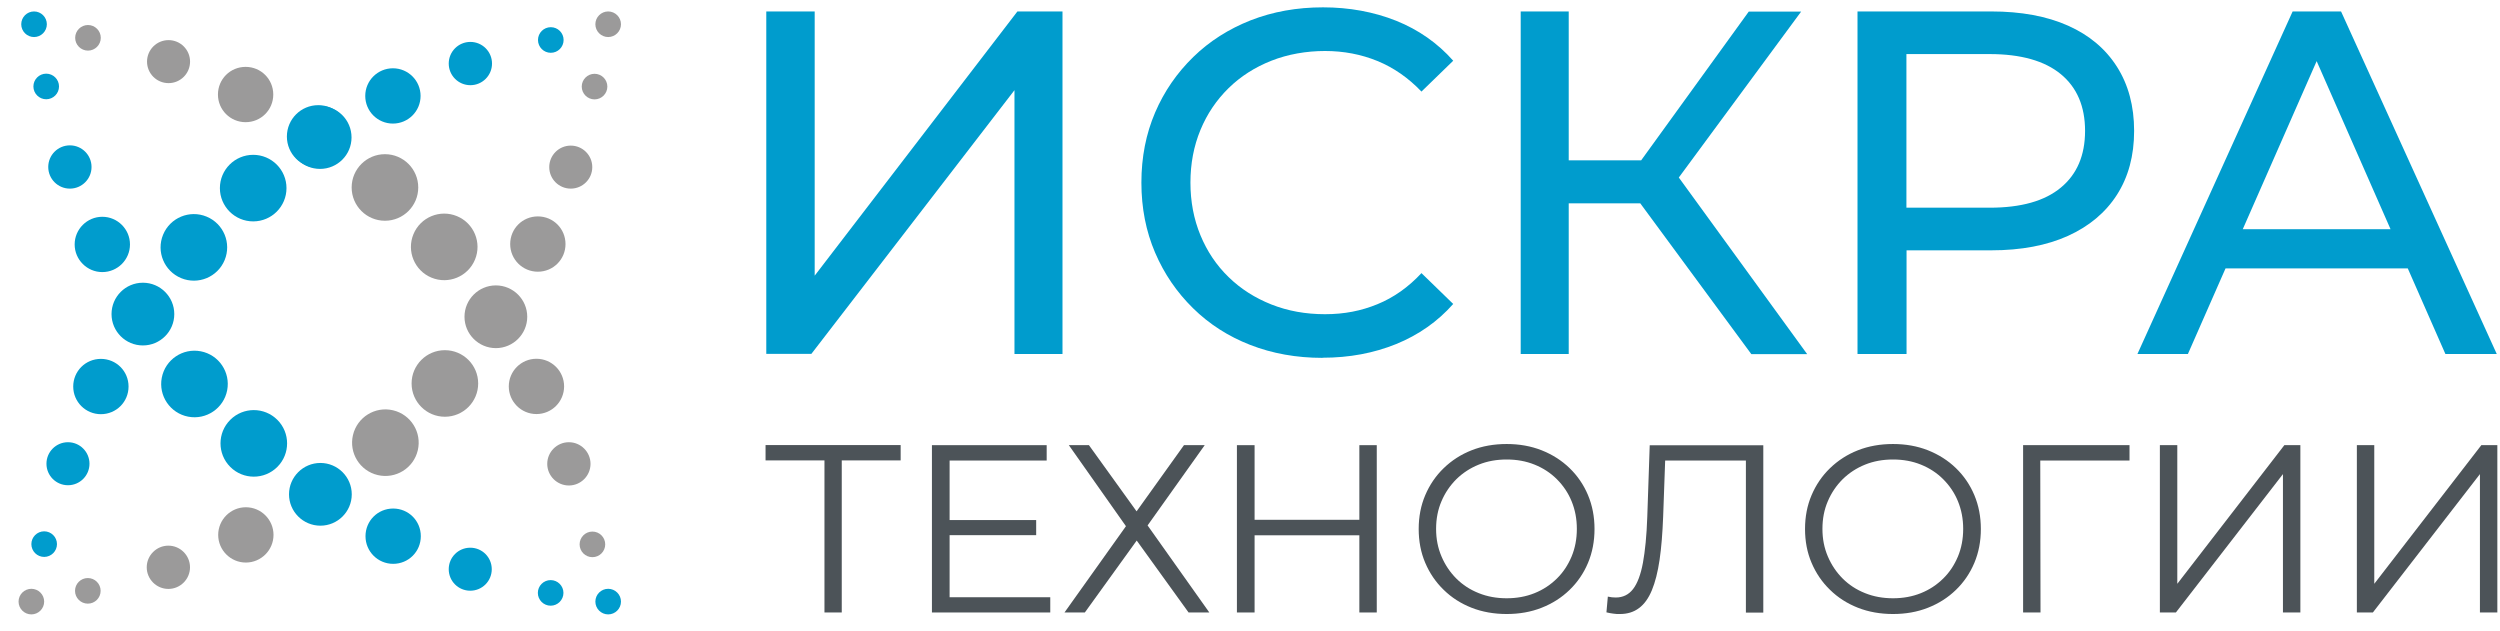 <?xml version="1.0" encoding="UTF-8"?> <svg xmlns="http://www.w3.org/2000/svg" width="321" height="81" viewBox="0 0 321 81" fill="none"><g clip-path="url(#clip0_11292_574224)"><path d="M5.672 71.509C4.767 71.509 4.027 70.769 4.027 69.865C4.027 68.961 4.767 68.222 5.672 68.222C6.576 68.222 7.316 68.961 7.316 69.865C7.316 70.769 6.576 71.509 5.672 71.509Z" fill="#009CCD"></path><path d="M8.727 62.304C10.253 62.304 11.49 61.068 11.49 59.543C11.49 58.018 10.253 56.781 8.727 56.781C7.202 56.781 5.965 58.018 5.965 59.543C5.965 61.068 7.202 62.304 8.727 62.304Z" fill="#009CCD"></path><path d="M12.954 53.181C10.997 53.181 9.402 51.603 9.402 49.63C9.402 47.658 10.981 46.08 12.954 46.08C14.927 46.08 16.506 47.658 16.506 49.63C16.506 51.603 14.927 53.181 12.954 53.181Z" fill="#009CCD"></path><path d="M18.349 44.355C20.574 44.355 22.378 42.552 22.378 40.328C22.378 38.104 20.574 36.301 18.349 36.301C16.124 36.301 14.32 38.104 14.32 40.328C14.32 42.552 16.124 44.355 18.349 44.355Z" fill="#009CCD"></path><path d="M28.843 33.398C29.747 31.218 28.711 28.718 26.529 27.815C24.348 26.912 21.847 27.947 20.944 30.128C20.04 32.308 21.076 34.808 23.258 35.712C25.439 36.615 27.94 35.579 28.843 33.398Z" fill="#009CCD"></path><path d="M32.51 28.427C34.871 28.427 36.785 26.514 36.785 24.154C36.785 21.793 34.871 19.88 32.51 19.88C30.148 19.88 28.234 21.793 28.234 24.154C28.234 26.514 30.148 28.427 32.51 28.427Z" fill="#009CCD"></path><path d="M41.092 21.688C38.855 21.688 37.047 19.88 37.047 17.644C37.047 15.409 38.855 13.601 41.092 13.601C43.328 13.601 45.137 15.409 45.137 17.644C45.137 19.88 43.328 21.688 41.092 21.688Z" fill="#009CCD"></path><path d="M50.45 15.868C52.412 15.868 54.002 14.279 54.002 12.318C54.002 10.357 52.412 8.768 50.45 8.768C48.489 8.768 46.898 10.357 46.898 12.318C46.898 14.279 48.489 15.868 50.45 15.868Z" fill="#009CCD"></path><path d="M60.396 10.938C61.931 10.938 63.175 9.694 63.175 8.16C63.175 6.626 61.931 5.382 60.396 5.382C58.861 5.382 57.617 6.626 57.617 8.16C57.617 9.694 58.861 10.938 60.396 10.938Z" fill="#009CCD"></path><path d="M70.722 6.779C71.631 6.779 72.367 6.043 72.367 5.135C72.367 4.227 71.631 3.491 70.722 3.491C69.814 3.491 69.078 4.227 69.078 5.135C69.078 6.043 69.814 6.779 70.722 6.779Z" fill="#009CCD"></path><path d="M76.34 12.762C75.435 12.762 74.695 12.022 74.695 11.118C74.695 10.214 75.435 9.475 76.34 9.475C77.244 9.475 77.984 10.214 77.984 11.118C77.984 12.022 77.244 12.762 76.34 12.762Z" fill="#9B9A9A"></path><path d="M73.286 24.219C74.812 24.219 76.048 22.983 76.048 21.458C76.048 19.933 74.812 18.696 73.286 18.696C71.76 18.696 70.523 19.933 70.523 21.458C70.523 22.983 71.76 24.219 73.286 24.219Z" fill="#9B9A9A"></path><path d="M69.06 34.887C67.103 34.887 65.508 33.309 65.508 31.337C65.508 29.364 67.086 27.786 69.06 27.786C71.033 27.786 72.611 29.364 72.611 31.337C72.611 33.309 71.033 34.887 69.06 34.887Z" fill="#9B9A9A"></path><path d="M63.669 44.7C61.449 44.7 59.641 42.892 59.641 40.673C59.641 38.454 61.449 36.645 63.669 36.645C65.889 36.645 67.698 38.454 67.698 40.673C67.698 42.892 65.889 44.7 63.669 44.7Z" fill="#9B9A9A"></path><path d="M57.123 53.51C59.484 53.51 61.398 51.597 61.398 49.236C61.398 46.876 59.484 44.963 57.123 44.963C54.762 44.963 52.848 46.876 52.848 49.236C52.848 51.597 54.762 53.51 57.123 53.51Z" fill="#9B9A9A"></path><path d="M53.644 57.822C54.187 55.525 52.763 53.223 50.465 52.681C48.167 52.139 45.865 53.561 45.322 55.858C44.78 58.156 46.203 60.457 48.501 60.999C50.799 61.542 53.102 60.119 53.644 57.822Z" fill="#9B9A9A"></path><path d="M31.567 72.232C29.611 72.232 28.016 70.637 28.016 68.681C28.016 66.725 29.611 65.131 31.567 65.131C33.524 65.131 35.119 66.725 35.119 68.681C35.119 70.637 33.524 72.232 31.567 72.232Z" fill="#9B9A9A"></path><path d="M21.619 75.618C20.089 75.618 18.84 74.369 18.84 72.84C18.84 71.312 20.089 70.062 21.619 70.062C23.148 70.062 24.398 71.312 24.398 72.84C24.398 74.369 23.148 75.618 21.619 75.618Z" fill="#9B9A9A"></path><path d="M11.277 77.508C12.185 77.508 12.921 76.772 12.921 75.864C12.921 74.957 12.185 74.221 11.277 74.221C10.369 74.221 9.633 74.957 9.633 75.864C9.633 76.772 10.369 77.508 11.277 77.508Z" fill="#9B9A9A"></path><path d="M11.297 6.499C10.392 6.499 9.652 5.76 9.652 4.856C9.652 3.952 10.392 3.212 11.297 3.212C12.201 3.212 12.941 3.952 12.941 4.856C12.941 5.76 12.201 6.499 11.297 6.499Z" fill="#9B9A9A"></path><path d="M21.641 10.674C23.167 10.674 24.404 9.438 24.404 7.913C24.404 6.388 23.167 5.151 21.641 5.151C20.116 5.151 18.879 6.388 18.879 7.913C18.879 9.438 20.116 10.674 21.641 10.674Z" fill="#9B9A9A"></path><path d="M31.536 15.688C29.579 15.688 27.984 14.11 27.984 12.137C27.984 10.165 29.563 8.587 31.536 8.587C33.509 8.587 35.088 10.165 35.088 12.137C35.088 14.11 33.509 15.688 31.536 15.688Z" fill="#9B9A9A"></path><path d="M40.864 21.556C43.089 21.556 44.893 19.753 44.893 17.529C44.893 15.305 43.089 13.502 40.864 13.502C38.639 13.502 36.836 15.305 36.836 17.529C36.836 19.753 38.639 21.556 40.864 21.556Z" fill="#009CCD"></path><path d="M49.428 28.344C51.789 28.344 53.703 26.431 53.703 24.071C53.703 21.71 51.789 19.797 49.428 19.797C47.066 19.797 45.152 21.71 45.152 24.071C45.152 26.431 47.066 28.344 49.428 28.344Z" fill="#9B9A9A"></path><path d="M60.988 33.337C61.892 31.157 60.855 28.657 58.674 27.753C56.493 26.85 53.992 27.885 53.088 30.066C52.185 32.247 53.221 34.747 55.402 35.65C57.584 36.553 60.084 35.518 60.988 33.337Z" fill="#9B9A9A"></path><path d="M68.88 53.165C70.841 53.165 72.431 51.576 72.431 49.615C72.431 47.654 70.841 46.065 68.88 46.065C66.918 46.065 65.328 47.654 65.328 49.615C65.328 51.576 66.918 53.165 68.88 53.165Z" fill="#9B9A9A"></path><path d="M73.044 62.337C71.515 62.337 70.266 61.088 70.266 59.559C70.266 58.03 71.515 56.781 73.044 56.781C74.574 56.781 75.823 58.03 75.823 59.559C75.823 61.088 74.574 62.337 73.044 62.337Z" fill="#9B9A9A"></path><path d="M76.066 71.541C76.974 71.541 77.71 70.805 77.71 69.898C77.71 68.99 76.974 68.254 76.066 68.254C75.158 68.254 74.422 68.99 74.422 69.898C74.422 70.805 75.158 71.541 76.066 71.541Z" fill="#9B9A9A"></path><path d="M70.703 77.772C69.799 77.772 69.059 77.032 69.059 76.128C69.059 75.224 69.799 74.484 70.703 74.484C71.607 74.484 72.347 75.224 72.347 76.128C72.347 77.032 71.607 77.772 70.703 77.772Z" fill="#009CCD"></path><path d="M60.38 75.848C58.85 75.848 57.617 74.615 57.617 73.087C57.617 71.558 58.85 70.325 60.38 70.325C61.909 70.325 63.142 71.558 63.142 73.087C63.142 74.615 61.909 75.848 60.38 75.848Z" fill="#009CCD"></path><path d="M50.481 72.397C48.525 72.397 46.93 70.819 46.93 68.847C46.93 66.874 48.508 65.296 50.481 65.296C52.455 65.296 54.033 66.874 54.033 68.847C54.033 70.819 52.455 72.397 50.481 72.397Z" fill="#009CCD"></path><path d="M41.138 67.498C38.918 67.498 37.109 65.69 37.109 63.471C37.109 61.252 38.918 59.443 41.138 59.443C43.358 59.443 45.166 61.252 45.166 63.471C45.166 65.69 43.358 67.498 41.138 67.498Z" fill="#009CCD"></path><path d="M35.611 59.951C37.28 58.282 37.28 55.576 35.611 53.907C33.941 52.238 31.234 52.238 29.565 53.907C27.895 55.576 27.895 58.282 29.565 59.951C31.234 61.62 33.941 61.62 35.611 59.951Z" fill="#009CCD"></path><path d="M29.169 50.112C29.616 47.794 28.098 45.553 25.78 45.107C23.461 44.661 21.22 46.178 20.773 48.496C20.327 50.813 21.844 53.054 24.163 53.5C26.481 53.947 28.723 52.43 29.169 50.112Z" fill="#009CCD"></path><path d="M13.138 34.936C11.181 34.936 9.586 33.342 9.586 31.386C9.586 29.43 11.181 27.835 13.138 27.835C15.094 27.835 16.689 29.43 16.689 31.386C16.689 33.342 15.094 34.936 13.138 34.936Z" fill="#009CCD"></path><path d="M8.974 24.219C10.509 24.219 11.753 22.975 11.753 21.441C11.753 19.907 10.509 18.663 8.974 18.663C7.439 18.663 6.195 19.907 6.195 21.441C6.195 22.975 7.439 24.219 8.974 24.219Z" fill="#009CCD"></path><path d="M5.933 12.745C5.029 12.745 4.289 12.006 4.289 11.102C4.289 10.198 5.029 9.458 5.933 9.458C6.838 9.458 7.578 10.198 7.578 11.102C7.578 12.006 6.838 12.745 5.933 12.745Z" fill="#009CCD"></path><path d="M78.09 4.757C77.185 4.757 76.445 4.018 76.445 3.113C76.445 2.209 77.185 1.47 78.09 1.47C78.994 1.47 79.734 2.209 79.734 3.113C79.734 4.018 78.994 4.757 78.09 4.757Z" fill="#9B9A9A"></path><path d="M4.027 78.889C3.123 78.889 2.383 78.149 2.383 77.245C2.383 76.341 3.123 75.602 4.027 75.602C4.931 75.602 5.671 76.341 5.671 77.245C5.671 78.149 4.931 78.889 4.027 78.889Z" fill="#9B9A9A"></path><path d="M78.09 78.889C77.185 78.889 76.445 78.149 76.445 77.245C76.445 76.341 77.185 75.602 78.09 75.602C78.994 75.602 79.734 76.341 79.734 77.245C79.734 78.149 78.994 78.889 78.09 78.889Z" fill="#009CCD"></path><path d="M4.371 4.757C3.466 4.757 2.727 4.018 2.727 3.113C2.727 2.209 3.466 1.47 4.371 1.47C5.275 1.47 6.015 2.209 6.015 3.113C6.015 4.018 5.275 4.757 4.371 4.757Z" fill="#009CCD"></path><path d="M98.391 45.456V1.47H104.606V35.396L130.636 1.47H136.424V45.456H130.258V11.579L104.179 45.439H98.391V45.456Z" fill="#009CCD"></path><path d="M169.805 45.949C166.451 45.949 163.36 45.39 160.531 44.288C157.703 43.187 155.253 41.609 153.181 39.571C151.109 37.533 149.482 35.166 148.314 32.437C147.147 29.709 146.555 26.717 146.555 23.446C146.555 20.175 147.147 17.183 148.314 14.455C149.482 11.726 151.126 9.359 153.214 7.321C155.302 5.283 157.769 3.721 160.597 2.604C163.425 1.502 166.517 0.943 169.872 0.943C173.225 0.943 176.398 1.519 179.277 2.669C182.137 3.82 184.587 5.529 186.593 7.798L182.515 11.759C180.838 10 178.947 8.685 176.859 7.831C174.771 6.976 172.518 6.548 170.134 6.548C167.75 6.548 165.366 6.959 163.245 7.798C161.123 8.636 159.298 9.803 157.752 11.315C156.207 12.828 154.99 14.619 154.135 16.69C153.28 18.761 152.852 21.013 152.852 23.446C152.852 25.879 153.28 28.131 154.135 30.202C154.99 32.273 156.19 34.064 157.752 35.577C159.298 37.089 161.139 38.256 163.245 39.094C165.366 39.932 167.651 40.343 170.134 40.343C172.617 40.343 174.771 39.916 176.859 39.061C178.947 38.207 180.838 36.875 182.515 35.067L186.593 39.028C184.587 41.297 182.137 43.006 179.277 44.173C176.398 45.34 173.259 45.932 169.822 45.932L169.805 45.949Z" fill="#009CCD"></path><path d="M195.258 45.456V1.47H201.424V45.456H195.258ZM199.533 26.109V20.586H213.807V26.109H199.533ZM214.562 24.169L208.775 23.282L224.543 1.486H231.269L214.546 24.169H214.562ZM224.872 45.472L208.906 23.791L214.003 20.652L232.042 45.472H224.872Z" fill="#009CCD"></path><path d="M238.504 45.456V1.47H255.67C259.517 1.47 262.806 2.078 265.536 3.294C268.265 4.511 270.354 6.269 271.818 8.571C273.28 10.872 274.021 13.617 274.021 16.806C274.021 19.994 273.28 22.723 271.818 25.008C270.354 27.293 268.249 29.052 265.536 30.284C262.806 31.517 259.517 32.142 255.67 32.142H241.973L244.801 29.183V45.456H238.52H238.504ZM244.784 29.807L241.957 26.668H255.472C259.501 26.668 262.542 25.813 264.614 24.087C266.686 22.378 267.723 19.945 267.723 16.806C267.723 13.666 266.686 11.233 264.614 9.524C262.542 7.814 259.485 6.943 255.472 6.943H241.957L244.784 3.804V29.824V29.807Z" fill="#009CCD"></path><path d="M274.445 45.456L294.375 1.47H300.591L320.586 45.456H313.991L296.201 4.987H298.716L280.925 45.456H274.445ZM282.93 34.459L284.625 29.43H309.388L311.213 34.459H282.93Z" fill="#009CCD"></path><path d="M105.861 78.642V58.507L106.469 59.115H98.297V57.143H115.644V59.115H107.505L108.081 58.507V78.642H105.844H105.861Z" fill="#4C5358"></path><path d="M121.929 76.686H134.854V78.642H119.66V57.159H134.393V59.132H121.929V76.686ZM121.683 66.775H133.045V68.715H121.683V66.775Z" fill="#4C5358"></path><path d="M137.206 57.159H139.82L145.937 65.657L152.021 57.159H154.685L147.351 67.465L155.277 78.642H152.613L145.954 69.405L139.294 78.642H136.68L144.572 67.564L137.239 57.159H137.206Z" fill="#4C5358"></path><path d="M161.089 78.642H158.82V57.159H161.089V78.642ZM174.753 68.731H160.843V66.742H174.753V68.731ZM174.541 57.159H176.776V78.642H174.541V57.159Z" fill="#4C5358"></path><path d="M193.456 78.839C191.845 78.839 190.331 78.576 188.951 78.034C187.57 77.492 186.37 76.719 185.367 75.733C184.347 74.747 183.557 73.579 182.999 72.264C182.439 70.95 182.16 69.503 182.16 67.925C182.16 66.347 182.439 64.901 182.999 63.586C183.557 62.271 184.347 61.103 185.367 60.117C186.386 59.131 187.57 58.359 188.951 57.816C190.331 57.274 191.829 57.011 193.456 57.011C195.083 57.011 196.563 57.274 197.946 57.816C199.311 58.359 200.511 59.115 201.53 60.101C202.549 61.087 203.338 62.238 203.898 63.569C204.456 64.901 204.736 66.347 204.736 67.925C204.736 69.503 204.456 70.95 203.898 72.281C203.338 73.612 202.549 74.763 201.53 75.749C200.511 76.735 199.327 77.492 197.946 78.034C196.581 78.576 195.083 78.839 193.456 78.839ZM193.456 76.818C194.739 76.818 195.939 76.604 197.04 76.16C198.143 75.716 199.08 75.092 199.903 74.286C200.723 73.481 201.333 72.544 201.792 71.459C202.237 70.391 202.467 69.207 202.467 67.909C202.467 66.61 202.237 65.443 201.792 64.358C201.349 63.273 200.707 62.336 199.903 61.531C199.096 60.726 198.143 60.101 197.04 59.657C195.939 59.213 194.755 59 193.456 59C192.157 59 190.973 59.213 189.872 59.657C188.77 60.101 187.816 60.726 186.994 61.531C186.189 62.336 185.547 63.273 185.087 64.358C184.626 65.427 184.395 66.61 184.395 67.909C184.395 69.207 184.626 70.358 185.087 71.443C185.547 72.528 186.189 73.481 186.994 74.286C187.8 75.092 188.754 75.716 189.872 76.16C190.973 76.604 192.173 76.818 193.456 76.818Z" fill="#4C5358"></path><path d="M207.976 78.84C207.696 78.84 207.416 78.84 207.154 78.791C206.891 78.758 206.595 78.709 206.266 78.626L206.446 76.605C206.792 76.687 207.138 76.72 207.466 76.72C208.387 76.72 209.126 76.358 209.686 75.635C210.245 74.912 210.672 73.777 210.952 72.265C211.232 70.737 211.429 68.781 211.51 66.381L211.824 57.176H226.408V78.659H224.173V58.524L224.747 59.132H213.27L213.83 58.491L213.55 66.315C213.467 68.468 213.32 70.326 213.09 71.887C212.859 73.449 212.531 74.747 212.102 75.783C211.675 76.818 211.117 77.591 210.442 78.084C209.768 78.594 208.946 78.84 207.992 78.84H207.976Z" fill="#4C5358"></path><path d="M243.062 78.839C241.45 78.839 239.937 78.576 238.556 78.034C237.175 77.492 235.975 76.719 234.972 75.733C233.951 74.747 233.162 73.579 232.604 72.264C232.044 70.95 231.766 69.503 231.766 67.925C231.766 66.347 232.044 64.901 232.604 63.586C233.162 62.271 233.951 61.103 234.972 60.117C235.991 59.131 237.175 58.359 238.556 57.816C239.937 57.274 241.433 57.011 243.062 57.011C244.689 57.011 246.169 57.274 247.55 57.816C248.914 58.359 250.116 59.115 251.135 60.101C252.154 61.087 252.943 62.238 253.503 63.569C254.062 64.901 254.342 66.347 254.342 67.925C254.342 69.503 254.062 70.95 253.503 72.281C252.943 73.612 252.154 74.763 251.135 75.749C250.116 76.735 248.932 77.492 247.55 78.034C246.185 78.576 244.689 78.839 243.062 78.839ZM243.062 76.818C244.343 76.818 245.545 76.604 246.646 76.16C247.748 75.716 248.686 75.092 249.506 74.286C250.329 73.481 250.938 72.544 251.398 71.459C251.842 70.391 252.073 69.207 252.073 67.909C252.073 66.61 251.842 65.443 251.398 64.358C250.954 63.273 250.313 62.336 249.506 61.531C248.702 60.726 247.748 60.101 246.646 59.657C245.545 59.213 244.361 59 243.062 59C241.762 59 240.578 59.213 239.476 59.657C238.375 60.101 237.422 60.726 236.599 61.531C235.793 62.336 235.153 63.273 234.692 64.358C234.231 65.427 234.001 66.61 234.001 67.909C234.001 69.207 234.231 70.358 234.692 71.443C235.153 72.528 235.793 73.481 236.599 74.286C237.406 75.092 238.359 75.716 239.476 76.16C240.578 76.604 241.778 76.818 243.062 76.818Z" fill="#4C5358"></path><path d="M259.766 78.642V57.159H273.43V59.132H261.393L261.969 58.54L262.001 78.642H259.766Z" fill="#4C5358"></path><path d="M277.328 78.642V57.159H279.565V74.961L293.311 57.159H295.367V78.642H293.13V60.874L279.384 78.642H277.328Z" fill="#4C5358"></path><path d="M302.621 78.642V57.159H304.856V74.961L318.603 57.159H320.659V78.642H318.423V60.874L304.676 78.642H302.621Z" fill="#4C5358"></path></g><defs><clipPath id="clip0_11292_574224"><rect width="320" height="80" fill="white" transform="translate(0.672 0.5)"></rect></clipPath></defs></svg> 